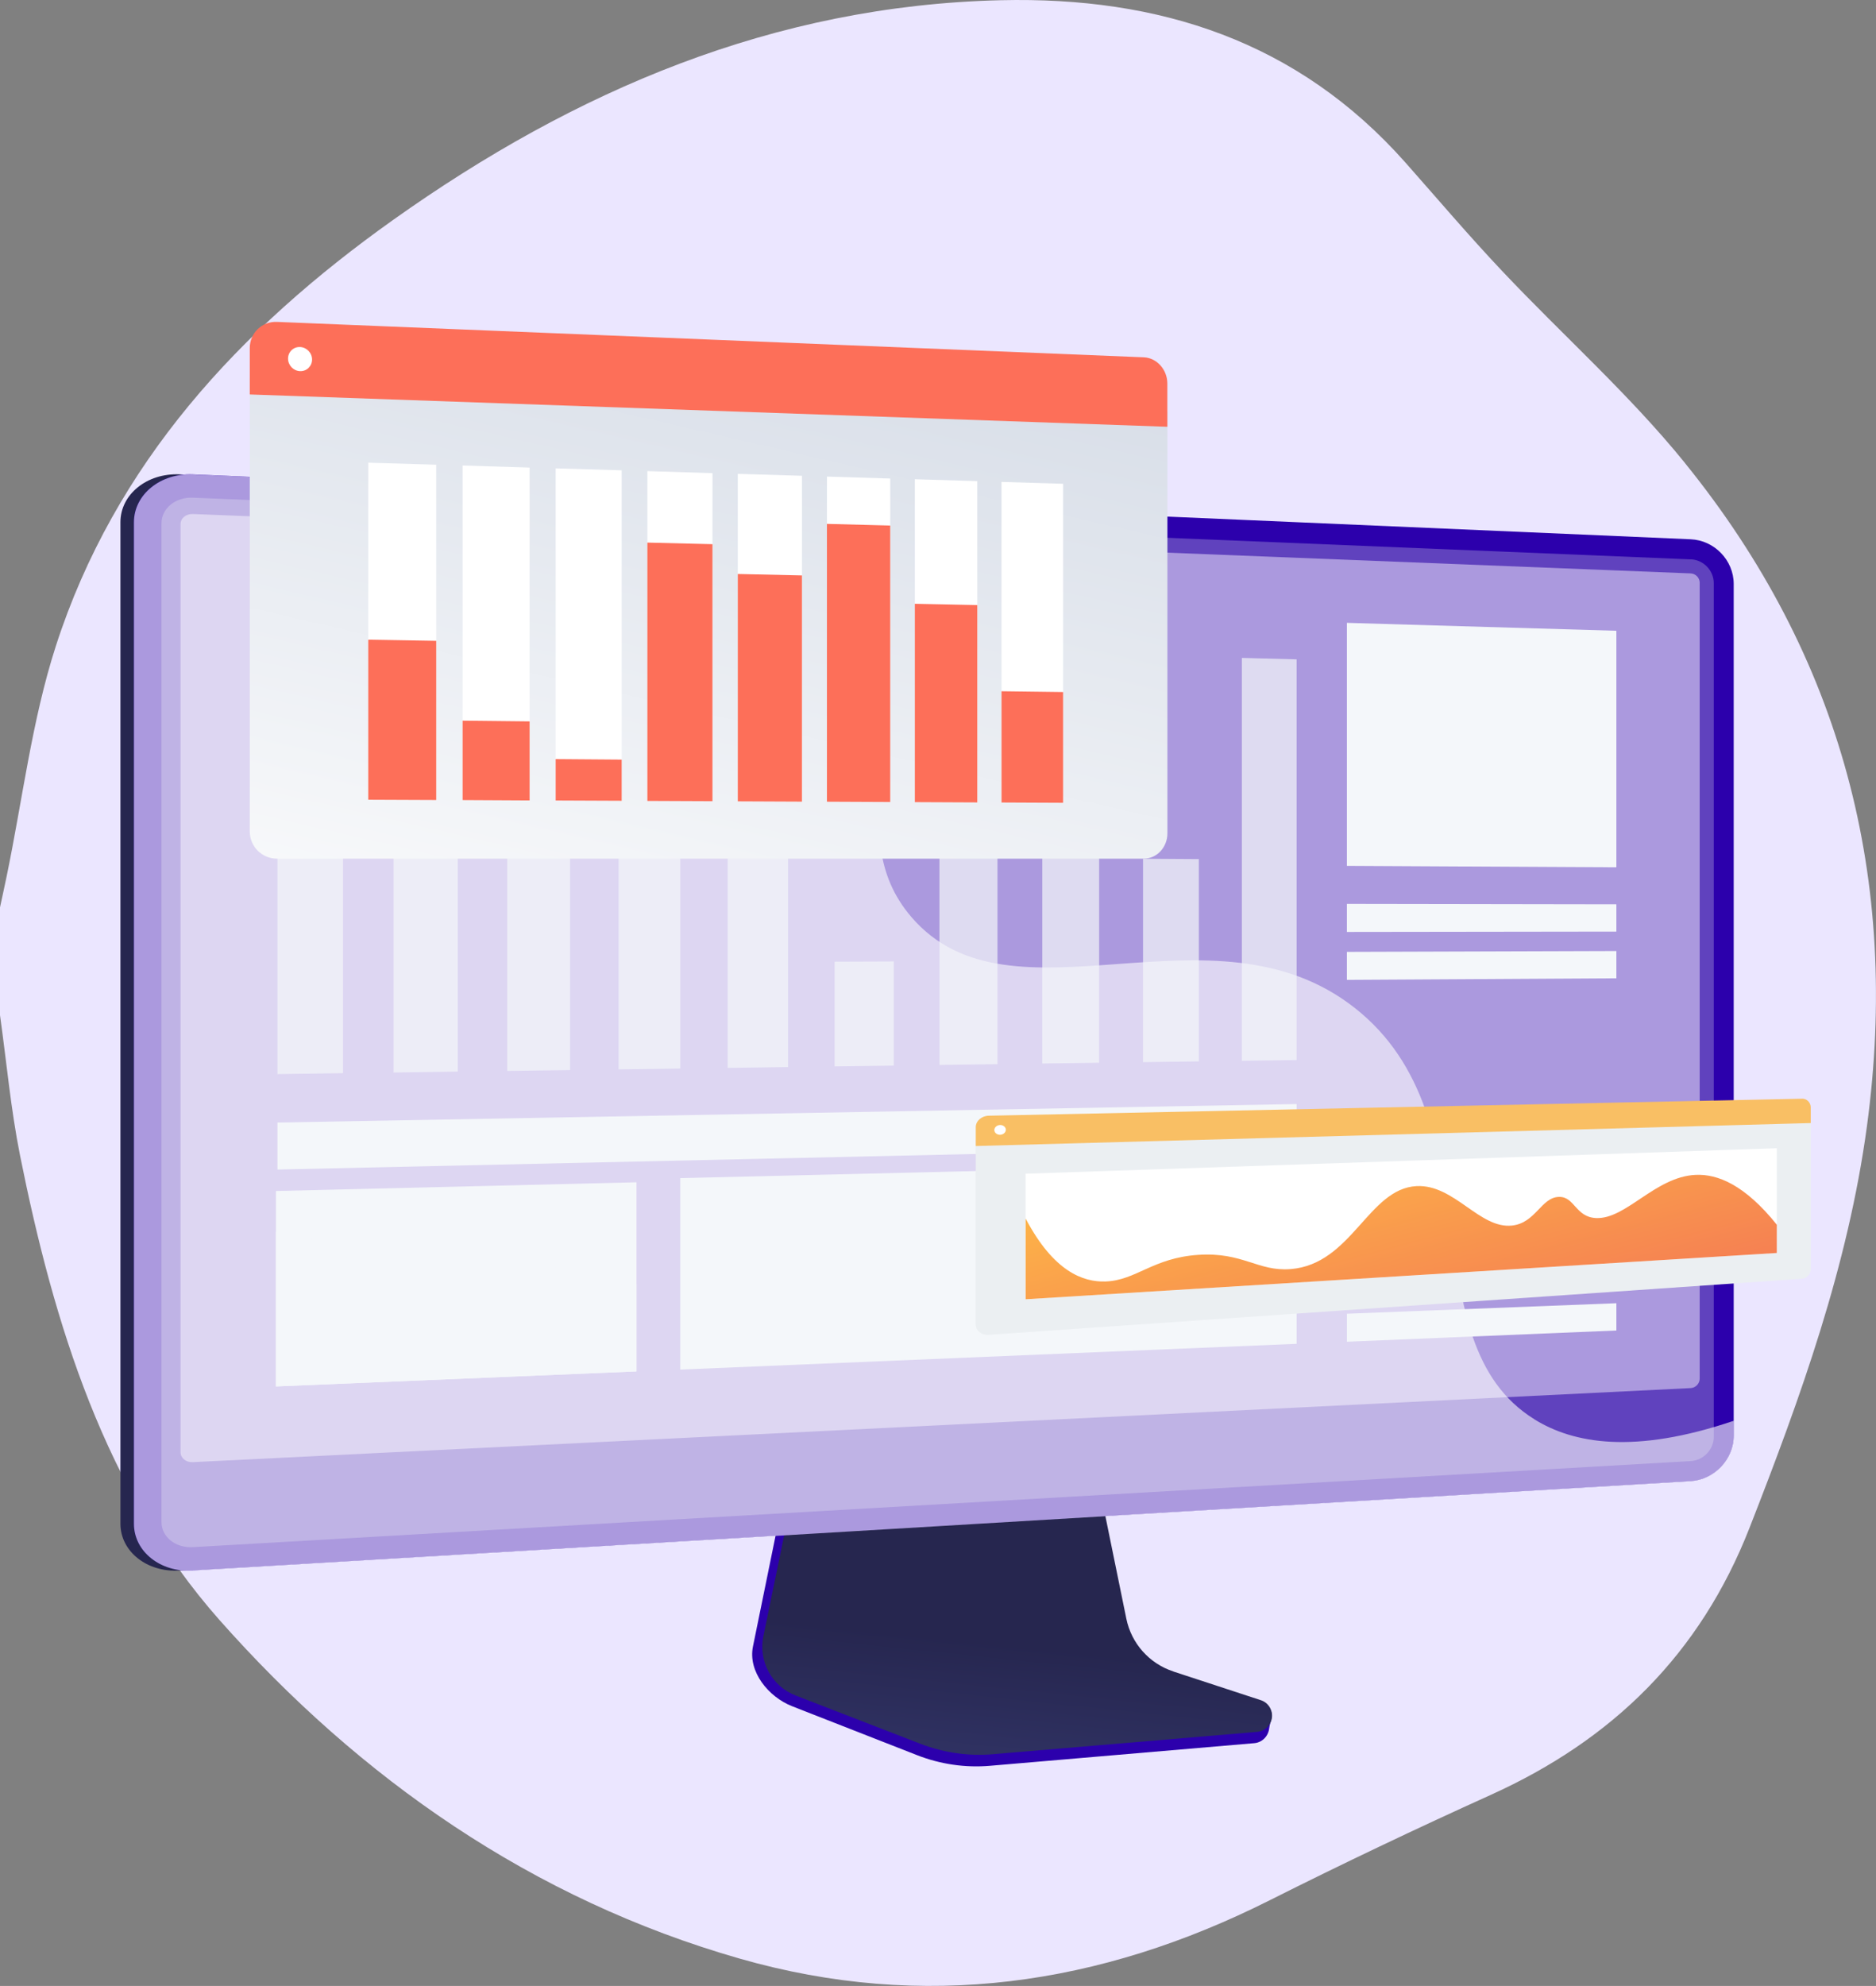 <?xml version="1.0" encoding="UTF-8"?>
<svg xmlns="http://www.w3.org/2000/svg" xmlns:xlink="http://www.w3.org/1999/xlink" viewBox="0 0 260.78 275.9">
  <rect x="0" y="0" width="260.78" height="275.9" fill="#808080" stroke="none"/>
  <defs>
    <style>
      .cls-1 {
        opacity: .6;
      }

      .cls-1, .cls-2, .cls-3, .cls-4, .cls-5, .cls-6, .cls-7, .cls-8, .cls-9, .cls-10, .cls-11, .cls-12, .cls-13, .cls-14, .cls-15 {
        stroke-width: 0px;
      }

      .cls-1, .cls-16, .cls-10 {
        mix-blend-mode: soft-light;
      }

      .cls-1, .cls-8 {
        fill: #fff;
      }

      .cls-17 {
        opacity: .7;
      }

      .cls-2 {
        fill: url(#linear-gradient);
      }

      .cls-3 {
        fill: #ebe6ff;
      }

      .cls-4, .cls-10 {
        fill: #f4f7fa;
      }

      .cls-5 {
        fill: #2c00ac;
      }

      .cls-18 {
        isolation: isolate;
      }

      .cls-6 {
        fill: #fd6f59;
      }

      .cls-7 {
        fill: #f9bf64;
      }

      .cls-9 {
        fill: url(#linear-gradient-2);
      }

      .cls-11 {
        fill: url(#linear-gradient-3);
      }

      .cls-12 {
        fill: #ab99de;
      }

      .cls-13 {
        fill: #d8dee8;
        mix-blend-mode: multiply;
        opacity: .3;
      }

      .cls-14 {
        fill: #ebeff2;
      }

      .cls-15 {
        fill: url(#linear-gradient-4);
      }
    </style>
    <linearGradient id="linear-gradient" x1="136.7" y1="278.7" x2="141.88" y2="228.65" gradientUnits="userSpaceOnUse">
      <stop offset="0" stop-color="#444b8c"/>
      <stop offset="1" stop-color="#26264f"/>
    </linearGradient>
    <linearGradient id="linear-gradient-2" x1="100.77" y1="139.06" x2="46.13" y2="145.39" gradientUnits="userSpaceOnUse">
      <stop offset="0" stop-color="#444b8c"/>
      <stop offset=".39" stop-color="#383c74"/>
      <stop offset="1" stop-color="#26264f"/>
    </linearGradient>
    <linearGradient id="linear-gradient-3" x1="108.12" y1="42.83" x2="82.38" y2="154.04" gradientUnits="userSpaceOnUse">
      <stop offset="0" stop-color="#d8dee8"/>
      <stop offset="1" stop-color="#fff"/>
    </linearGradient>
    <linearGradient id="linear-gradient-4" x1="187.15" y1="146.2" x2="200.56" y2="197.42" gradientUnits="userSpaceOnUse">
      <stop offset="0" stop-color="#ffc444"/>
      <stop offset="1" stop-color="#f36f56"/>
    </linearGradient>
  </defs>
  <g class="cls-18">
    <g id="Layer_2" data-name="Layer 2">
      <g id="Layer_1-2" data-name="Layer 1">
        <g>
          <path class="cls-3" d="M234.24,64.34c-7.71-9.52-17-17.76-25.44-26.7-4.61-4.88-8.96-10-13.41-15.03C180.4,5.69,161.11-.49,139.12.03c-31.57.74-59.18,12.55-84.47,30.52-21.35,15.17-38.7,33.82-46.9,59.24-3.33,10.34-4.62,21.33-6.84,32.02-.29,1.42-.61,2.83-.91,4.25v14.97c.91,6.49,1.5,13.05,2.78,19.47,4.71,23.46,11.81,46.58,27.73,64.56,19.49,22,43.49,38.8,72.35,47.05,25.53,7.3,50.05,3.74,73.61-8.1,10.15-5.1,20.42-9.98,30.77-14.66,16.92-7.65,29.08-19.53,35.96-37.1,7.11-18.15,13.7-36.42,16.32-55.79,4.63-34.21-3.5-65.24-25.29-92.12Z"/>
          <g>
            <g>
              <path class="cls-5" d="M162.68,233.66c-3.33-1.11-5.83-3.94-6.53-7.41l-4.85-24.02-41.52,1.47-5.11,25.03c-.72,3.5,2.15,7.02,5.45,8.31l17.37,6.8c3.23,1.26,6.7,1.77,10.16,1.47l36.71-3.14c1.07-.09,1.93-.94,2.06-2.02.12-1.08.88-2.3-.15-2.64l-13.58-3.85Z"/>
              <path class="cls-2" d="M163.09,232.2c-3.33-1.09-5.82-3.89-6.52-7.32l-4.85-23.72-40.51,1.46-5.1,24.71c-.71,3.46,1.18,6.93,4.47,8.21l17.35,6.71c3.23,1.25,6.7,1.75,10.15,1.45l36.67-3.1c1.07-.09,1.93-.92,2.06-1.99.12-1.07-.52-2.08-1.54-2.41l-12.18-3.99Z"/>
            </g>
            <g>
              <path class="cls-9" d="M24.93,218.19c-4.5.27-8.19-2.65-8.19-6.51V72.55c0-3.86,3.68-6.84,8.19-6.65l208.22,9.02c3.31.14,5.98,2.93,5.98,6.21v118.33c0,3.28-2.68,6.11-5.98,6.31l-208.22,12.41Z"/>
              <path class="cls-5" d="M26.8,218.19c-4.5.27-8.19-2.65-8.19-6.51V72.55c0-3.86,3.68-6.84,8.19-6.65l208.22,9.02c3.31.14,5.98,2.93,5.98,6.21v118.33c0,3.28-2.68,6.11-5.98,6.31l-208.22,12.41Z"/>
              <path class="cls-13" d="M235.03,77.71l-208.22-8.57c-2.41-.1-4.36,1.49-4.36,3.55v138.77c0,2.06,1.96,3.62,4.36,3.48l208.22-11.96c1.77-.1,3.2-1.61,3.2-3.37v-118.59c0-1.76-1.43-3.25-3.2-3.32Z"/>
              <path class="cls-12" d="M26.8,203.13c-.94.05-1.7-.57-1.7-1.37V72.8c0-.8.76-1.42,1.7-1.39l208.22,8.25c.69.03,1.25.61,1.25,1.3v110.57c0,.69-.56,1.27-1.25,1.31l-208.22,10.29Z"/>
            </g>
            <path class="cls-1" d="M213.29,197.17c-17.52-10.84-5.28-41.65-24.95-57.13-19.83-15.61-47.74,3.53-61.64-12.63-10.34-12.03,1.76-26.57-8.12-37.88-15.49-17.75-55.14,6.66-73.36-10.82-2.59-2.48-5.2-6.25-6.68-12.29l-11.73-.51c-4.5-.2-8.19,2.79-8.19,6.65v139.13c0,3.86,3.68,6.78,8.19,6.51l208.22-12.41c3.31-.2,5.98-3.03,5.98-6.31v-2.1c-13.83,4.69-22.28,3.17-27.72-.2Z"/>
            <g>
              <polygon class="cls-10" points="38.36 192.61 88.48 190.52 88.48 164.25 38.36 165.46 38.36 192.61"/>
              <g class="cls-16">
                <g class="cls-17">
                  <polygon class="cls-4" points="172.63 147.37 180.24 147.27 180.24 91.6 172.63 91.4 172.63 147.37"/>
                  <polygon class="cls-4" points="158.89 147.56 166.65 147.45 166.65 119.35 158.89 119.3 158.89 147.56"/>
                  <polygon class="cls-4" points="144.88 147.75 152.79 147.64 152.79 85.52 144.88 85.28 144.88 147.75"/>
                  <polygon class="cls-4" points="130.59 147.95 138.66 147.84 138.66 94.41 130.59 94.22 130.59 147.95"/>
                  <polygon class="cls-4" points="116.02 148.15 124.25 148.04 124.25 133.57 116.02 133.6 116.02 148.15"/>
                  <polygon class="cls-4" points="101.15 148.36 109.55 148.24 109.55 113.89 101.15 113.81 101.15 148.36"/>
                  <polygon class="cls-4" points="85.99 148.57 94.56 148.45 94.56 98.44 85.99 98.27 85.99 148.57"/>
                  <polygon class="cls-4" points="70.51 148.78 79.25 148.66 79.25 111.82 70.51 111.73 70.51 148.78"/>
                  <polygon class="cls-4" points="54.71 149 63.63 148.87 63.63 91.14 54.71 90.92 54.71 149"/>
                  <polygon class="cls-4" points="38.57 149.22 47.69 149.09 47.69 84.25 38.57 83.99 38.57 149.22"/>
                </g>
              </g>
              <polygon class="cls-10" points="187.23 186.4 224.69 184.84 224.69 181.05 187.23 182.51 187.23 186.4"/>
              <polygon class="cls-10" points="187.23 136.13 224.69 135.91 224.69 132.12 187.23 132.24 187.23 136.13"/>
              <polygon class="cls-10" points="187.23 129.47 224.69 129.42 224.69 125.63 187.23 125.57 187.23 129.47"/>
              <polygon class="cls-10" points="187.23 181.02 193.34 180.79 193.34 174.81 187.23 175.02 187.23 181.02"/>
              <g class="cls-16">
                <path class="cls-4" d="M52.13,176.07c3.18.12,3.66-1.72,6.79-1.9,5.32-.3,6.62,4.87,11.74,4.79,4.18-.06,5.23-3.56,9.37-3.17,3.08.29,3.68,2.34,6.68,2.63.6.06,1.19.04,1.76-.05v12.15l-50.12,2.09v-21.49c2.69.19,4.65.8,6.05,1.42,3.38,1.48,4.5,3.41,7.71,3.53Z"/>
              </g>
              <polygon class="cls-10" points="187.23 120.29 224.69 120.49 224.69 87.63 187.23 86.53 187.23 120.29"/>
              <polygon class="cls-10" points="38.57 162.48 180.24 159.32 180.24 153.38 38.57 155.95 38.57 162.48"/>
              <polygon class="cls-10" points="94.56 190.27 180.24 186.69 180.24 161.62 94.56 163.67 94.56 190.27"/>
            </g>
            <g>
              <g>
                <path class="cls-11" d="M34.72,52.56v62.95c0,2.09,1.69,3.78,3.78,3.78h120.5c1.81,0,3.28-1.58,3.28-3.52v-58.56l-127.55-4.65Z"/>
                <path class="cls-6" d="M159,49.64l-120.5-4.92c-2.08-.09-3.78,1.54-3.78,3.63v6.45l127.55,4.49v-6c0-1.94-1.47-3.58-3.28-3.65Z"/>
                <path class="cls-8" d="M43.38,49.95c0,.92-.75,1.65-1.67,1.61-.92-.03-1.67-.81-1.67-1.74s.75-1.65,1.67-1.61c.92.04,1.67.81,1.67,1.74Z"/>
              </g>
              <g>
                <polygon class="cls-8" points="60.64 111.14 51.19 111.1 51.19 64.28 60.64 64.56 60.64 111.14"/>
                <polygon class="cls-6" points="60.64 111.14 51.19 111.1 51.19 88.87 60.64 89.03 60.64 111.14"/>
                <polygon class="cls-8" points="73.62 111.2 64.31 111.15 64.31 64.67 73.62 64.96 73.62 111.2"/>
                <polygon class="cls-6" points="73.62 111.2 64.31 111.15 64.31 100.12 73.62 100.22 73.62 111.2"/>
                <polygon class="cls-8" points="86.42 111.25 77.24 111.21 77.24 65.07 86.42 65.34 86.42 111.25"/>
                <polygon class="cls-6" points="86.42 111.25 77.24 111.21 77.24 105.46 86.42 105.53 86.42 111.25"/>
                <polygon class="cls-8" points="99.04 111.31 89.99 111.27 89.99 65.45 99.04 65.73 99.04 111.31"/>
                <polygon class="cls-6" points="99.04 111.31 89.99 111.27 89.99 75.38 99.04 75.6 99.04 111.31"/>
                <polygon class="cls-8" points="111.48 111.37 102.56 111.33 102.56 65.83 111.48 66.1 111.48 111.37"/>
                <polygon class="cls-6" points="111.48 111.37 102.56 111.33 102.56 79.74 111.48 79.94 111.48 111.37"/>
                <polygon class="cls-8" points="123.75 111.42 114.95 111.38 114.95 66.21 123.75 66.48 123.75 111.42"/>
                <polygon class="cls-6" points="123.75 111.42 114.95 111.38 114.95 72.78 123.75 73.01 123.75 111.42"/>
                <polygon class="cls-8" points="135.85 111.48 127.17 111.44 127.17 66.58 135.85 66.84 135.85 111.48"/>
                <polygon class="cls-6" points="135.85 111.48 127.17 111.44 127.17 83.88 135.85 84.06 135.85 111.48"/>
                <polygon class="cls-8" points="147.78 111.53 139.22 111.49 139.22 66.95 147.78 67.21 147.78 111.53"/>
                <polygon class="cls-6" points="147.78 111.53 139.22 111.49 139.22 96.03 147.78 96.14 147.78 111.53"/>
              </g>
            </g>
            <g>
              <path class="cls-14" d="M135.64,158.31v25.71c0,.85.81,1.49,1.81,1.42l113.04-7.79c.67-.05,1.22-.65,1.22-1.35v-21.02l-116.07,3.02Z"/>
              <path class="cls-7" d="M250.49,152.64l-113.04,2.36c-1,.02-1.81.73-1.81,1.58v2.63l116.07-3.19v-2.15c0-.7-.54-1.25-1.22-1.24Z"/>
              <polygon class="cls-8" points="246.99 174.07 142.56 180.5 142.56 163.06 246.99 159.52 246.99 174.07"/>
              <path class="cls-15" d="M246.99,174.07l-104.42,6.43v-11.22c3.9,7.41,8.02,8.85,11.09,8.75,4.28-.14,6.57-3.28,12.92-3.7,6.2-.41,8.27,2.34,12.83,1.98,8.51-.68,10.79-11.18,17.5-11.53,5.25-.27,8.76,5.97,13.28,5.48,3.27-.35,4.05-3.91,6.5-3.98,2.21-.07,2.3,2.81,5.18,2.94,4.18.18,8.2-5.73,13.82-6,3.07-.15,6.86,1.39,11.3,6.92v3.92Z"/>
              <path class="cls-8" d="M139.82,156.95c0,.38-.36.69-.8.7-.44.01-.8-.29-.8-.66s.36-.69.8-.7c.44-.01.8.29.8.66Z"/>
            </g>
          </g>
        </g>
      </g>
    </g>
  </g>
</svg>